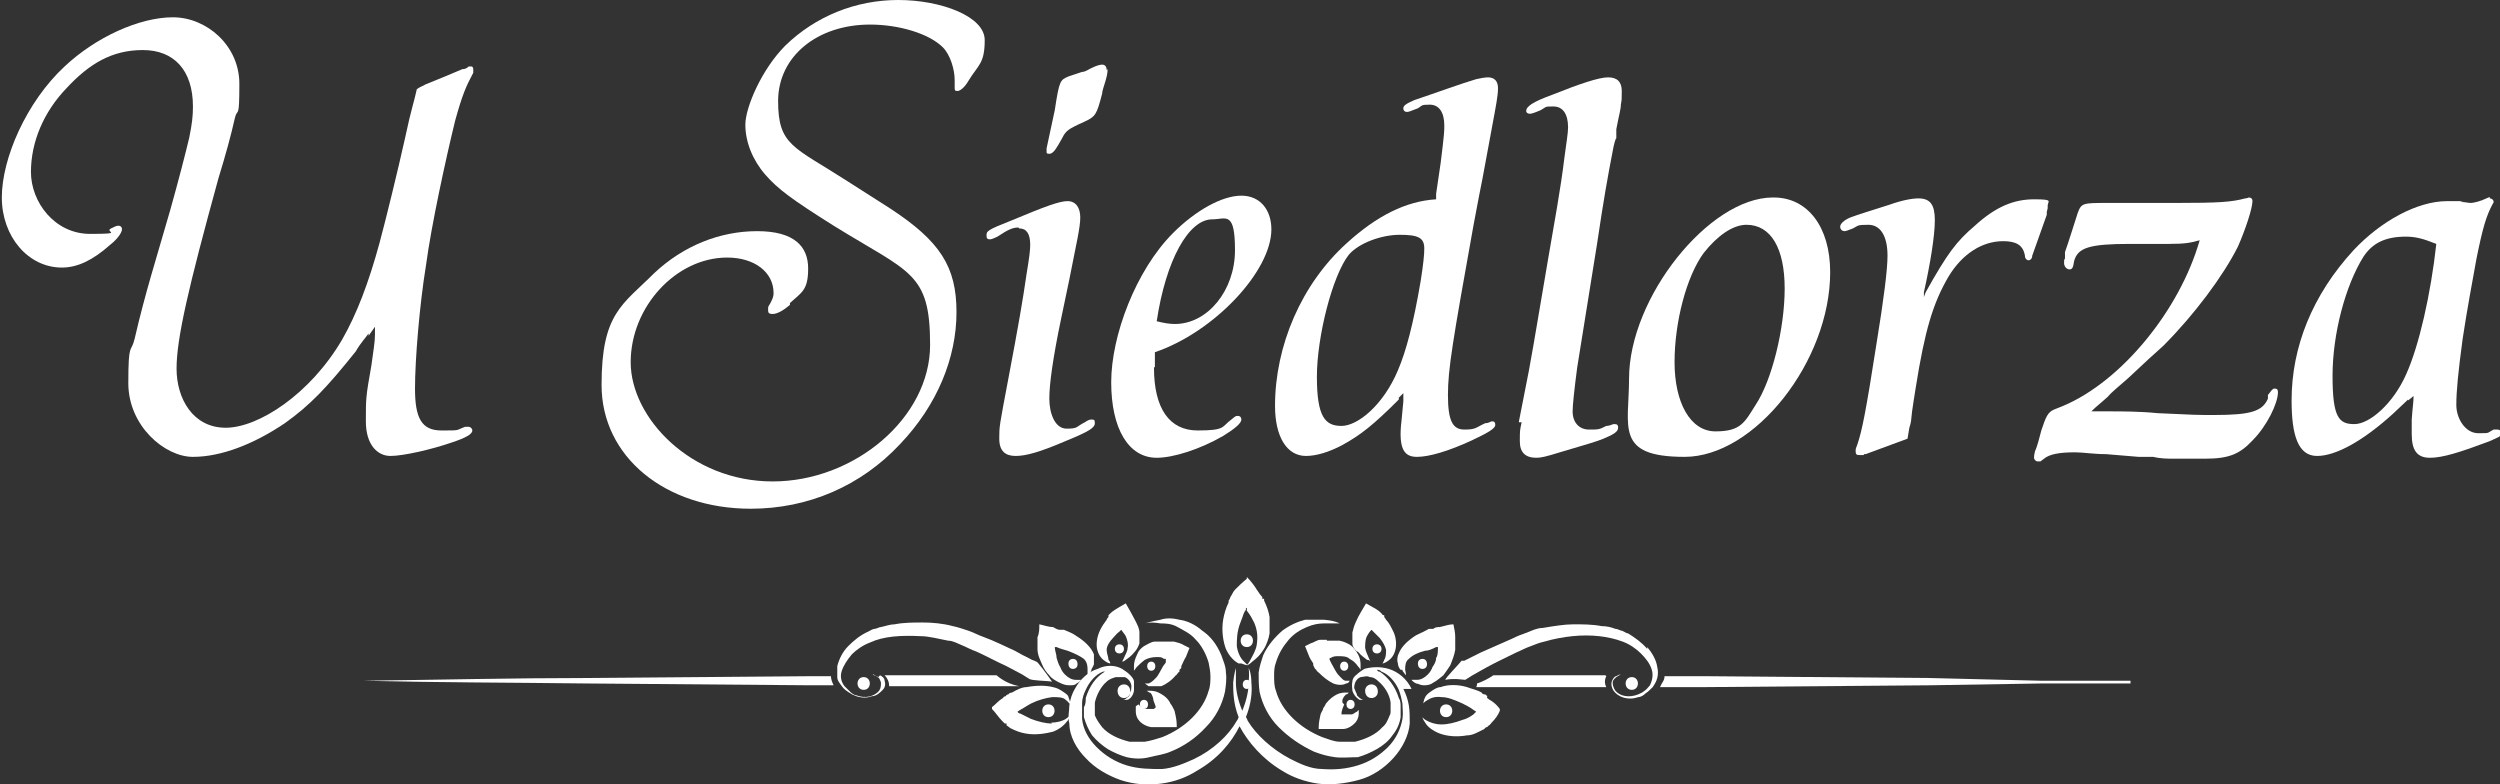 <?xml version="1.0" encoding="UTF-8"?>
<svg id="Layer_1" xmlns="http://www.w3.org/2000/svg" version="1.1" viewBox="0 0 274.7 86.2">
  <rect x="0" y="0" width="274.7" height="86.2" fill="#333333" stroke="none"/>
  <!-- Generator: Adobe Illustrator 29.3.1, SVG Export Plug-In . SVG Version: 2.1.0 Build 151)  -->
  <g>
    <path d="M40.6,36.5c-.4.6-1,1.2-1.5,2.1-3.2,4-5,5.9-7.8,7.9-3.4,2.3-7,3.7-10.1,3.7s-7.1-3.4-7.1-8.1.3-3.2.7-4.9c.6-2.6,1.2-4.8,1.8-6.9l2.1-7.2c.9-3.2,1.7-6.3,2.1-8,.3-1.5.4-2.3.4-3.4,0-4-2.1-6.2-5.5-6.2s-5.9,1.5-8.4,4.2c-2.5,2.6-3.9,5.9-3.9,9.2s2.6,6.8,6.5,6.8,1.5-.2,2.3-.6c.4-.2.6-.3.8-.3s.4.1.4.4-.4,1-1.3,1.7c-1.9,1.7-3.6,2.5-5.3,2.5-3.7,0-6.6-3.4-6.6-7.7S2.9,11.2,7.1,7.3c3.4-3.2,8.2-5.4,11.9-5.4s7.3,3.1,7.3,7.3-.2,2.5-.5,3.8c-.4,1.8-1,4-1.8,6.6-3.3,12-4.6,17.6-4.6,20.9s1.8,6.5,5.4,6.5,9.3-3.7,12.8-9.7c1.6-2.8,2.9-6.2,4.1-10.6.7-2.6,2-7.9,2.8-11.5.7-3.3,1-4,1.3-5.4.4-.3.8-.4.9-.5l2.2-.9,1.9-.8c.4,0,.6-.2.7-.3h.3c0,0,.2,0,.2.3v.4c-.8,1.5-1.2,2.4-2,5.3-1,4.1-2.6,11.4-3.2,15.9-.7,4.3-1.2,10.3-1.2,13.5s.7,4.6,2.9,4.6,1.5,0,2.6-.4h.4c.2,0,.4.2.4.4,0,.4-.7.8-2.2,1.3-2.3.8-5.4,1.5-6.8,1.5s-2.7-1.2-2.7-3.8,0-2.7.6-6.1c.2-1.5.4-2.6.4-3.4v-.9c0,0-.7,1-.7,1v-.4Z" style="fill: #fff;"/>
    <path d="M86.8,33.5c-.7.6-1.4,1-1.9,1s-.5-.2-.5-.5,0-.3.2-.6c.2-.4.4-.7.4-1.2,0-2.3-2.1-3.9-5.1-3.9-5.6,0-10.6,5.4-10.6,11.5s6.6,13.1,15.6,13.1,17.3-7,17.3-15-2.2-7.9-10.6-13.1c-4.6-2.9-6.1-4-7.5-5.6s-2.2-3.6-2.2-5.5,1.8-6.1,4.4-8.7C89.6,1.8,94,0,98.7,0s9.5,1.8,9.5,4.4-.7,2.7-1.8,4.5c-.4.7-.9,1.1-1.2,1.1s-.3-.1-.3-.4v-.8c0-1.2-.5-2.8-1.3-3.6-1.5-1.5-4.8-2.5-8-2.5-5.8,0-10.1,3.5-10.1,8.4s1.7,5,7.6,8.8l4.7,3c5.5,3.6,7.3,6.4,7.3,11.4s-2.1,10.2-6.2,14.5c-4.3,4.6-10.1,7.1-16.4,7.1-9.4,0-16.4-5.7-16.4-13.6s2.3-8.8,5.8-12.3c3.2-3,7.2-4.6,11.3-4.6s5.6,1.7,5.6,4.1-.7,2.6-2,3.8v.2Z" style="fill: #fff;"/>
    <path d="M111.9,25c-.6,0-1.1.2-2.3,1-.4.2-.7.3-.8.3-.3,0-.4-.1-.4-.4,0-.5,0-.6,2.8-1.7,3.6-1.5,5.2-2.1,6.1-2.1s1.4.7,1.4,1.8-.4,2.7-1.2,6.8l-.9,4.3c-.9,4.3-1.3,7.2-1.3,8.8s.6,3.3,1.9,3.3,1-.2,2-.7c.3-.2.5-.3.7-.3.3,0,.4,0,.4.4,0,.5-.6.9-3.3,2-2.8,1.2-4.3,1.6-5.4,1.6s-1.8-.5-1.8-1.9,0-1.3,1-6.6c1.1-5.8,1.6-8.7,2-11.5.3-1.8.4-2.6.4-3.2,0-1.2-.4-1.8-1.2-1.8h0ZM121.7,7.6c0,.2,0,.5-.2,1.2s-.4,1.2-.4,1.5c-.6,2.3-.7,2.5-2,3.1-1.8.8-2,1-2.4,1.8l-.4.7c-.4.7-.7,1-1,1s-.3-.1-.3-.2,0-.2,0-.4c.3-1.5.6-2.7.9-4.2.5-3.3.6-3.3,1.5-3.7l1.5-.5c.4,0,.7-.3,1.2-.5.4-.2.8-.3,1-.3.3,0,.5.2.5.6h0Z" style="fill: #fff;"/>
    <path d="M126.8,40.4c0,4.5,1.7,6.9,4.8,6.9s2.6-.4,3.7-1.2c.4-.3.4-.4.7-.4s.4.2.4.4c0,.4-.7,1-2,1.8-2.6,1.5-5.5,2.4-7.3,2.4-3.1,0-5-3.2-5-8.3s2.7-12.3,6.8-16.4c2.5-2.5,5.4-4.1,7.5-4.1s3.3,1.6,3.3,3.7c0,4.6-6.3,11.3-12.8,13.5v1.6h0ZM129.1,35.6c3.6,0,6.6-3.7,6.6-8.1s-1-3.4-2.5-3.4c-2.6,0-5.1,4.5-6.1,11.2.8.2,1.4.3,2,.3Z" style="fill: #fff;"/>
    <path d="M153.7,43.9c-2.8,2.8-4.2,3.9-6.2,5-1.5.8-2.9,1.2-4,1.2-2.1,0-3.4-2.1-3.4-5.5,0-6.6,2.9-13.4,7.9-17.9,3.3-3,6.5-4.6,9.8-4.8v-.6l.5-3.4c.4-3.2.4-3.5.4-4.1,0-1.5-.6-2.3-1.6-2.3s-.8.1-1.3.4c-.8.3-1,.4-1.2.4s-.4-.1-.4-.4.3-.5,1.2-.9c2.1-.7,5.4-1.9,6.8-2.3.4-.1,1-.2,1.3-.2.7,0,1.1.4,1.1,1.2s-.2,1.8-.7,4.5l-1,5.4c-.2,1-.5,2.5-1,5.2-2.3,12.8-2.8,15.8-2.8,18.6s.5,3.8,1.8,3.8,1.2-.2,2.3-.7c.4,0,.6-.2.7-.2.2,0,.4,0,.4.4s-.9.9-2.6,1.7c-2.6,1.2-4.7,1.8-6,1.8s-2.1-.7-1.7-4l.2-2.1v-.9l-.5.5v.2ZM153.6,40.7c.9-2.1,1.7-5.1,2.5-9.8.3-1.9.4-2.9.4-3.6,0-1.2-.7-1.5-2.7-1.5s-4.5.9-5.6,2.2c-1.8,2.3-3.5,9-3.5,13.4s.9,5.4,2.7,5.4,4.6-2.3,6.2-6.1h0Z" style="fill: #fff;"/>
    <path d="M166.9,46.3l1.1-5.6c.7-3.8,1.3-7.6,2.1-12.2l1-5.8c.3-1.8.6-3.7.8-5.4.2-1.5.4-2.7.4-3.3,0-1.5-.6-2.3-1.6-2.3s-.7,0-1.4.4c-.7.3-1,.4-1.2.4s-.4-.1-.4-.3c0-.5.7-1,2.9-1.8,3-1.2,5.1-1.9,6.1-1.9s1.5.5,1.5,1.5,0,.9-.1,1.5c0,.5-.2,1.1-.5,2.7v1c-.1,0-.3.9-.3.9-.7,3.6-1.1,5.9-1.8,10.6-.8,5-1.4,8.7-2.2,13.7-.3,2.3-.5,4.1-.5,4.8,0,1.2.7,2,1.8,2s1.1,0,1.9-.4c.4,0,.7-.2.8-.2.3,0,.5,0,.5.4s-.4.7-1.6,1.2c-.7.3-2.1.7-4.8,1.5-1.6.5-2.1.6-2.6.6-1.2,0-1.8-.6-1.8-1.8s0-1.2.2-2.1h-.3Z" style="fill: #fff;"/>
    <path d="M194.9,21.7c3.7,0,6.2,3.2,6.2,8.2,0,9.8-8.3,20.3-16,20.3s-6.1-3.3-6.1-8.6c0-8.9,8.8-19.9,15.8-19.9h.1ZM191.9,24.7c-1.5,0-3.2,1.2-4.7,3.1-1.9,2.6-3.2,7.6-3.2,12s1.7,7.6,4.5,7.6,3.2-1,4.4-2.9c1.8-2.7,3.2-8.4,3.2-12.8s-1.5-7-4.2-7Z" style="fill: #fff;"/>
    <path d="M204.8,50c-.3,0-.4,0-.5,0-.2,0-.4,0-.4-.4s0-.2.2-.8c.5-1.5.9-3.4,2.1-11.1.8-4.9,1.2-8.1,1.2-9.6,0-2.2-.8-3.4-2.1-3.4s-1.1.1-1.7.4c-.5.2-.8.3-.9.3-.3,0-.5-.2-.5-.5s.4-.7,1.1-1c.8-.3,2.4-.8,4.3-1.4,1.4-.5,2.5-.7,3.2-.7,1.3,0,1.8.7,1.8,2.4s-.5,4.8-1.2,7.9v.7c-.1,0,.2-.7.2-.7,2.4-4.3,3.4-5.6,5.4-7.3,2.3-2.1,4.3-2.9,6.5-2.9s1.5.2,1.5.7,0,.2-.1.7v.3l-1.6,4.5c0,.3-.2.5-.4.5s-.4-.2-.4-.5c-.2-1.2-1-1.6-2.4-1.6-2.3,0-4.5,1.4-6,3.9-1.7,2.9-2.6,5.9-3.6,12.2-.1.7-.3,1.8-.4,2.6-.1,1-.1,1.2-.3,1.8l-.2,1.2-4.6,1.7h-.2Z" style="fill: #fff;"/>
    <path d="M238.5,26.8h-4.4c-4.5,0-5.8.4-6.2,1.9-.1.7-.2.9-.5.9s-.6-.3-.6-.7,0-.3.1-.5v-.7c.4-1.1,1.1-3.4,1.4-4.3.4-1.1.6-1.1,3.2-1.1h7.5c4.9,0,6.2-.1,7.7-.5.2,0,.4-.1.4-.1.2,0,.4.1.4.4,0,.8-.8,3.2-1.6,5-1.6,3.2-4.8,7.5-8.2,10.9-.9.8-2,1.8-3.8,3.5-1,.9-1.8,1.5-2.3,2.1-1,.9-1.2,1-1.8,1.6h2.1c1.2,0,3.2,0,5.2.2,4.1.2,4.4.2,6.2.2,4,0,5.3-.4,5.9-1.8v-.4c.4-.5.5-.7.7-.7s.4,0,.4.4c0,1.2-1.2,3.7-2.8,5.3-1.4,1.5-2.6,2-5.2,2s-2,0-3.4,0c-.7,0-1.5,0-2.3-.2-1.2,0-1.3,0-1.6,0l-3.6-.3c-1.4,0-2.5-.2-3.4-.2-1.7,0-2.8.2-3.4.7l-.4.3s-.2,0-.3,0c-.2,0-.4-.2-.4-.4s0-.3.1-.7c.2-.4.5-1.5.7-2.3.5-1.5.7-2,1.4-2.3l1-.4c6.4-2.7,12.8-10.5,15-18.2-1.1.3-1.6.4-3.5.4h.3Z" style="fill: #fff;"/>
    <path d="M264.6,43.9l-1.7,1.6c-3.2,2.9-6.2,4.6-8.3,4.6s-2.8-2.3-2.8-6.1c0-5.9,2.3-11.6,6.8-16.5,3-3.2,7-5.4,10.3-5.4s.9,0,1.6.1c.4,0,.7.1,1,.1s1.1-.2,1.7-.5.3,0,.4,0,.4.1.4.4c0,0,0,.1-.1.2-.7,1.3-1.1,2.6-1.8,6.1-.5,2.8-1,5.4-1.5,8.7-.5,3.7-.7,5.8-.7,7.3s1,3.1,2.4,3.1.9,0,1.7-.4h.4c.1,0,.4,0,.4.4s-.2.4-1.3.9c-3.2,1.2-5.1,1.8-6.5,1.8s-2-.8-2-2.6,0-1,0-1.6c.1-1.5.2-1.8.2-2.6-.3.3-.5.4-.6.5h0ZM264.4,26c-2.3,0-3.7.7-4.7,2.2-2,3.2-3.4,8.5-3.4,13.1s.7,5.3,2.4,5.3,4.3-2.3,5.7-5.5c1.4-3.1,2.7-8.8,3.3-14.3-1.5-.6-2.3-.8-3.4-.8h.1Z" style="fill: #fff;"/>
  </g>
  <g>
    <path d="M154.1,73.7c.2.3.4.5.4.5,0,0,0-.2-.1-.6,0-.4,0-.9.4-1.2.4-.4,1-.7,1.8-.9.4,0,.8-.2,1.2-.4h.2c0,.5,0,.9-.2,1.2,0,.4-.2.7-.4,1-.1.3-.3.6-.5.8-.4.4-.8.6-1.2.6h-.6s.1.2.5.4c.2,0,.5.2.8.2s.7,0,1.1-.3c.4-.2.7-.5,1.1-.8,0,0,.8-1.1.8-1.2.2-.5.4-1,.5-1.6h0v-1.4c0-.5-.1-.9-.2-1.4h0c-.5,0-1,.2-1.5.3-.2,0-.5,0-.7.2h-.5c-.5.3-1,.5-1.4.7-.8.5-1.6,1.2-1.9,2-.2.4-.2.8-.1,1.1,0,.3.2.6.3.7h.2Z" style="fill: #fff;"/>
    <path d="M181,71.3c-.6-.7-1.3-1.2-2.1-1.7-.2,0-.4-.2-.7-.3-.2,0-.4-.2-.7-.2-.5-.2-1-.3-1.5-.3-1-.2-2.1-.2-3.1-.2s-2.2.2-3.4.4c-.6,0-1.2.3-1.7.5-.6.2-1.1.4-1.7.7-1.1.5-2.3,1-3.4,1.5l-1.8.9s-.2,0-.3,0c-.3.4-1.7,1.8-1.8,2.1,1-.2,2,0,2.2,0,.3-.2.5-.3.8-.5.5-.3,1.1-.6,1.6-.9,1.1-.6,2.2-1.1,3.2-1.6.5-.2,1-.5,1.6-.7.5-.2,1-.4,1.5-.5,1-.3,2.1-.5,3.1-.6,2-.2,3.9,0,5.5.6.8.3,1.5.8,2,1.3s1,1.1,1.2,1.8c.2.6,0,1.3-.2,1.7-.2.2-.4.5-.6.6-.2.2-.5.3-.7.4-1,.4-2,.2-2.5-.4-.2-.3-.3-.6-.3-.9s.3-.5.4-.6c.3-.2.5-.3.5-.3,0,0-.2,0-.5.2-.2,0-.4.3-.5.6-.1.3,0,.7.2,1,.5.7,1.6,1.1,2.7.7.3,0,.6-.2.8-.4.3-.2.5-.4.8-.7.2-.3.4-.6.5-1s.1-.8,0-1.2c-.1-.8-.6-1.6-1.1-2.2h0Z" style="fill: #fff;"/>
    <path d="M96.5,74.4c-.3-.2-.6-.2-.6-.3,0,0,.2,0,.5.3.2,0,.3.3.4.6,0,.3,0,.6-.2.9-.5.6-1.5.9-2.5.5-.2,0-.5-.2-.7-.4l-.6-.6c-.4-.5-.5-1.1-.3-1.7s.6-1.2,1.1-1.8c.5-.5,1.2-1,2-1.3,1.5-.7,3.4-.8,5.5-.7,1,0,2,.3,3.1.5.5,0,1,.3,1.5.5s1,.5,1.6.7c1.1.5,2.2,1.1,3.3,1.6.6.3,1.1.6,1.7.9.3.2.5.3.8.5s2,.2,2.5.3c0,0-.9-1.3-1.5-2-.2-.3-.6-.3-.9-.5-.6-.3-1.2-.6-1.7-.9-1.1-.5-2.3-1.1-3.4-1.5-.6-.2-1.1-.5-1.7-.7s-1.2-.4-1.7-.5c-1.1-.3-2.3-.4-3.3-.4s-2.1,0-3.1.2c-.5,0-1,.2-1.5.3-.2,0-.5.2-.7.2s-.5.2-.7.3c-.9.4-1.6,1-2.2,1.6s-1,1.4-1.2,2.2c0,.4,0,.8,0,1.2,0,.4.3.7.5,1s.5.5.8.7.5.3.8.4c.6.2,1.2.2,1.7,0,.5,0,.9-.4,1.2-.7s.3-.7.2-1c0-.3-.3-.5-.5-.6l-.2.2Z" style="fill: #fff;"/>
    <path d="M121.5,72.7c.3.2.5.2.5.2,0,0,0-.2-.2-.4,0-.3-.2-.7-.2-1.1s.3-.9.7-1.3c.2-.2.4-.5.7-.7l.2-.2h0c.2.3.4.5.5.7.2.5.3.9.2,1.3,0,.4-.3.8-.4,1.1l-.2.4s.2,0,.4-.2c.3-.2.6-.4,1-.9.2-.2.4-.6.5-.9v-1.2c0-.4-.2-.8-.4-1.2-.3-.6-.7-1.3-1.1-2l-.7.4c-.3.2-.7.4-1,.7l-.2.2h0v.2s-.2.2-.2.3c-.3.4-.5.7-.7,1.1-.4.8-.5,1.7-.3,2.3.2.7.6,1,.9,1.2h0Z" style="fill: #fff;"/>
    <path d="M129.6,73.6l.2-.2h0v-.2h0c.2-.4.3-.7.5-1,.1-.3.3-.7.4-1l-.6-.3c-.3-.2-.7-.3-1.1-.4h-2.1c-.4,0-.8.3-1.2.5-.3.2-.6.5-.7.8-.3.6-.4,1-.4,1.4v.5s0,0,.3-.4c.2-.2.5-.5.9-.8.4-.2.8-.3,1.3-.3s.5,0,.8.2h.2v.4l-.3.4c-.3.5-.5,1-.8,1.3s-.5.5-.8.6h-.4s0,0,.4.3c.3,0,.8,0,1.4,0,.5-.2,1.1-.6,1.6-1.2.1,0,.2-.3.4-.4h0Z" style="fill: #fff;"/>
    <path d="M124.8,77.8v.3c0,.2,0,.6.3,1s.8.7,1.4.8c.2,0,.7,0,1.2,0h1.6v-.2c0-.5-.1-1-.2-1.4,0-.2-.2-.5-.3-.7,0,0-.1-.2-.2-.3,0,0,0,0-.1-.2-.3-.5-.8-.8-1.2-1-.4-.2-.8-.2-1-.2s-.3,0-.3,0c0,0,0,0,.3.2.2,0,.3.3.4.6,0,.3.2.6.3,1h0q0,0-.2.2c-.4,0-.7,0-.9,0-.3,0-.5-.2-.6-.3l-.2-.2-.3.2Z" style="fill: #fff;"/>
    <path d="M114,71.3h0c0,.7.3,1.2.5,1.7s.5.9.8,1.2c.3.4.7.6,1.1.8.4.2.7.3,1.1.3s.6,0,.8-.2c.4-.2.5-.4.5-.4h-.6c-.4,0-.8-.2-1.2-.6-.2-.2-.4-.5-.5-.8-.2-.3-.3-.7-.4-1,0-.4-.2-.8-.2-1.2h.2c.4.2.9.3,1.2.4.8.3,1.4.6,1.8.9.4.4.4.9.4,1.2s0,.6,0,.6c0,0,.2,0,.4-.5,0-.2.2-.4.3-.7,0-.3,0-.7,0-1.1-.3-.8-1.1-1.5-1.9-2-.4-.3-.9-.5-1.4-.7h-.3c0,0-.2,0-.2,0-.2,0-.5-.2-.7-.3-.5,0-1-.2-1.5-.3h0c0,.5,0,1-.2,1.4v1.3h.2Z" style="fill: #fff;"/>
    <path d="M115.6,79.5c-.7,0-1.5-.2-2.3-.5-.4-.2-.8-.4-1.2-.6,0,0-.2,0-.3-.2h0l.3-.2c.4-.2.8-.5,1.2-.7.8-.4,1.6-.6,2.3-.7.7,0,1.2,0,1.5.3.3.2.4.5.5.4,0,0,0-.2-.2-.7,0-.2-.3-.4-.6-.6-.3-.2-.6-.4-1.1-.5-.8-.2-1.8-.2-2.9,0-.5,0-1.1.3-1.6.6,0,0-.3,0-.4.2,0,0-.2,0-.3.2,0,0-.2,0-.3.2-.5.3-.8.7-1.2,1v.2c.4.4.7.9,1.1,1.3l.3.3h.2c0,0,0,.2,0,.2,0,0,.3.2.4.3.6.3,1.1.5,1.7.6,1.1.2,2.2,0,3-.2.8-.3,1.3-.8,1.6-1.2.3-.4.3-.6.3-.6,0,0-.2.2-.5.4-.3.2-.9.4-1.6.4h0Z" style="fill: #fff;"/>
    <path d="M155.1,75.7c-.5-1.1-1.5-1.9-2.5-2.2-1-.3-2-.2-2.7,0-.3.2-.6.4-.8.6-.3.2-.5.5-.5.8-.1.4,0,.7,0,1,.2.6.6.9.8,1,.3,0,.4,0,.4,0,0,0-.1,0-.4-.2l-.3-.3s0-.2-.1-.3c0,0-.1-.3-.2-.5,0-.5.2-1,.7-1.2.3,0,.7-.2,1,0,.4,0,.7.2,1,.5.6.5,1.2,1.4,1.3,2.3v1c0,0,0,.3-.1.4-.2.5-.4,1-.8,1.3-.7.8-1.8,1.3-3,1.6-.5,0-1.1,0-1.7,0-.6,0-1.3-.3-1.9-.5-2.5-1-4.5-2.9-5.1-5.1-.2-.5-.2-1.1-.2-1.6s0-1,.2-1.5c.3-1,.8-1.8,1.4-2.5.6-.7,1.3-1.1,2-1.4s1.3-.4,1.9-.4c1.1,0,1.7,0,1.7,0,0,0-.5-.3-1.7-.4h-2.1c-.8.2-1.7.6-2.5,1.2-.8.7-1.6,1.6-2.1,2.7-.2.6-.4,1.2-.5,1.9,0,.7,0,1.4.1,2.1.3,1.4,1,2.8,2.1,3.9s2.4,2,3.9,2.7c.8.3,1.5.5,2.3.6s1.6,0,2.5,0c.7-.2,1.4-.5,2.1-.9.7-.4,1.3-.9,1.7-1.5.5-.6.8-1.3.9-2v-1.1c0-.4,0-.7-.2-1-.4-1.3-1.2-2.3-2.1-2.9-.1,0-.2,0-.3-.2.2,0,.3,0,.5.2.8.3,1.5,1.1,1.9,2,.2.5.3,1,.4,1.5,0,.6.1,1.1,0,1.7-.2,1.1-.7,2.2-1.6,3.1-.9.9-2,1.6-3.3,2s-2.6.5-3.9.4c-1.3,0-2.5-.6-3.5-1.1-2.1-1.1-3.8-2.7-4.7-4.2,0,0-.1-.3-.2-.4.6-1.5.7-2.8.6-3.8,0-1.1-.3-1.6-.3-1.6,0,0,.1.6,0,1.6,0,.8-.2,1.9-.7,3.1-.5-1.2-.7-2.3-.7-3.1v-1.6s-.2.6-.3,1.6c0,.9,0,2.3.6,3.8,0,0-.1.3-.2.4-.9,1.6-2.6,3.2-4.7,4.2-1.1.5-2.3,1-3.5,1.1-1.3,0-2.6,0-3.9-.4s-2.4-1.1-3.3-2-1.5-2-1.6-3.1v-1.7c0-.6.2-1.1.4-1.5.4-.9,1.1-1.7,1.9-2,.2,0,.3,0,.5-.2,0,0-.2,0-.3.2-1,.6-1.7,1.6-2.1,2.9,0,.3,0,.7-.2,1v1.1c.2.7.5,1.4.9,2,.5.6,1.1,1.1,1.7,1.5.7.4,1.4.7,2.1.9.9.2,1.7.2,2.5,0s1.6-.3,2.3-.6c1.5-.6,2.8-1.5,3.9-2.7,1.1-1.1,1.8-2.5,2.1-3.9.1-.7.2-1.4.1-2.1,0-.7-.3-1.3-.5-1.9-.5-1.2-1.2-2.1-2.1-2.7-.8-.7-1.7-1.1-2.5-1.2-.8-.2-1.5-.2-2.1,0-1.1.2-1.7.4-1.7.4,0,0,.6-.2,1.7,0,.5,0,1.2,0,1.9.4s1.4.7,2,1.4c.6.6,1.1,1.5,1.4,2.5.1.5.2,1,.2,1.5s0,1.1-.2,1.6c-.6,2.2-2.6,4.1-5.1,5.1-.6.2-1.3.4-1.9.5-.6,0-1.2,0-1.7,0-1.2-.3-2.3-.8-3-1.6-.3-.4-.6-.8-.8-1.3,0,0,0-.2,0-.4v-1c.2-.9.7-1.8,1.3-2.3.3-.3.7-.4,1-.5.3,0,.7,0,1,0,.5.2.8.8.7,1.2,0,.2,0,.4-.2.5,0,0,0,.2,0,.3s-.2.2-.3.3c-.2.2-.4.2-.4.2,0,0,.2,0,.4,0,.3,0,.7-.4.8-1,0-.3,0-.6,0-1,0-.3-.3-.6-.5-.8-.2-.2-.5-.4-.8-.6-.7-.4-1.7-.5-2.7,0-1,.3-1.9,1.1-2.5,2.2-.3.5-.5,1.1-.6,1.8,0,.6-.2,1.3,0,2,0,1.4.8,2.8,1.8,3.8,1,1.1,2.4,1.9,3.8,2.4,1.5.5,3,.6,4.5.4s2.8-.7,3.9-1.4c2.3-1.3,3.8-3.1,4.7-4.9.9,1.7,2.5,3.6,4.7,4.9,1.1.7,2.5,1.2,3.9,1.4,1.4.2,3,0,4.5-.4s2.8-1.3,3.8-2.4,1.7-2.5,1.8-3.8c0-.7,0-1.4-.1-2s-.3-1.2-.6-1.8h1.2Z" style="fill: #fff;"/>
    <path d="M149.2,71.6c.4.5.8.7,1,.9.3,0,.4.2.4.2l-.2-.4c-.1-.3-.3-.6-.4-1.1,0-.4,0-.9.2-1.3.1-.2.3-.5.5-.7h0l.2.2.7.7c.4.5.6.9.7,1.3,0,.4,0,.8-.2,1.1-.1.3-.2.4-.2.4,0,0,.2,0,.5-.2s.7-.5.9-1.2.1-1.6-.3-2.3c-.2-.4-.4-.8-.7-1.1,0,0-.1-.2-.2-.3h0v-.2c-.1,0-.2,0-.3-.2-.3-.3-.6-.5-1-.7l-.7-.4c-.4.7-.8,1.3-1.1,2-.2.4-.3.8-.4,1.2v1.2c0,.4.3.7.5.9h.1Z" style="fill: #fff;"/>
    <path d="M145.8,70.3h-.7c-.4,0-.7.3-1.1.4l-.6.3c.1.3.3.7.4,1,.1.3.3.6.5.9h0v.2h0c0,0,.2.4.2.4.1,0,.2.3.4.4.5.5,1,.9,1.6,1.2.5.2,1.1.2,1.4,0,.3,0,.4-.3.4-.3h-.4c-.3,0-.5-.3-.8-.6-.3-.3-.5-.8-.8-1.3l-.2-.4v-.2h-.1c0,0,.2,0,.2,0,.3-.2.6-.2.8-.2.5,0,1,0,1.3.3.4.2.7.5.9.8.2.2.3.4.3.4v-.5c0-.3,0-.8-.4-1.4-.2-.3-.4-.6-.7-.8-.3-.2-.7-.4-1.2-.5-.4,0-.9,0-1.4,0h0Z" style="fill: #fff;"/>
    <path d="M147.5,76.9c.1-.3.3-.5.4-.6.2,0,.3-.2.3-.2,0,0-.1,0-.3,0-.2,0-.6,0-1,.2s-.8.5-1.2,1c0,0,0,0-.1.2,0,0-.1.2-.2.3,0,.2-.2.4-.3.7-.1.5-.2.9-.2,1.4v.2h1.5c.5,0,1,0,1.2,0,.5,0,1.1-.4,1.4-.8.3-.4.3-.8.3-1v-.3l-.2.2c-.1,0-.4.3-.6.3h-.9c-.3,0-.2,0-.2,0h0c0-.5.2-.8.3-1.1l-.2-.2Z" style="fill: #fff;"/>
    <path d="M163.5,76.5c-.1,0-.3-.2-.3-.2-.1,0-.3,0-.4-.2-.5-.3-1.1-.4-1.6-.6-1-.3-2.1-.3-2.9,0-.4,0-.8.3-1.1.5s-.5.4-.6.6c-.2.4-.2.7-.2.7,0,0,.1-.2.5-.4.3-.2.8-.4,1.5-.3.7,0,1.4.3,2.3.7.4.2.8.4,1.2.7l.3.2h0c0,0-.2.2-.3.3-.4.3-.8.5-1.2.6-.8.3-1.6.5-2.3.5s-1.2-.2-1.6-.4-.5-.4-.5-.4c0,0,0,.2.3.6.2.4.8.9,1.6,1.2.8.3,1.9.4,3,.2.6,0,1.1-.3,1.7-.6.1,0,.3-.2.4-.3h.1l.2-.2c.1,0,.2-.2.3-.3.4-.4.7-.8.9-1.3v-.2c-.3-.4-.6-.7-1.1-1-.1,0-.2-.2-.3-.2v-.2Z" style="fill: #fff;"/>
    <path d="M136.4,72.9c.5.2.7.2.7.2l-.5-.5c-.3-.3-.6-.9-.7-1.6,0-.7,0-1.6.4-2.6s.3-1,.6-1.4v-.2h.1v.3c.4.5.6.9.8,1.3.4.9.4,1.7.3,2.4-.1.7-.5,1.3-.7,1.7-.2.4-.4.6-.4.6,0,0,.2,0,.6-.4.4-.3.9-.7,1.4-1.6.2-.4.4-.9.5-1.5v-1.8c-.1-.6-.3-1.2-.6-1.8v-.2c-.1,0-.2,0-.2,0v-.2c-.2-.2-.4-.5-.6-.8-.3-.5-.7-1-1.1-1.4v.2c-.5.4-.9.8-1.3,1.2-.2.2-.3.5-.5.8,0,0-.1.3-.2.4v.2c-.3.6-.5,1.3-.6,1.9-.2,1.2,0,2.4.3,3.2.4.9,1,1.4,1.4,1.6h.3Z" style="fill: #fff;"/>
    <path d="M137,69.7c-.9,0-.9,1.4,0,1.4s.9-1.4,0-1.4Z" style="fill: #fff;"/>
    <path d="M122.8,75.9h0c0,.5.3.8.7.8s.7-.3.7-.7h0c0-.5-.3-.8-.7-.8s-.7.3-.7.7Z" style="fill: #fff;"/>
    <path d="M94.9,75.8c.9,0,.9-1.4,0-1.4s-.9,1.4,0,1.4Z" style="fill: #fff;"/>
    <path d="M115.2,78.8c.9,0,.9-1.4,0-1.4s-.9,1.4,0,1.4Z" style="fill: #fff;"/>
    <path d="M117.4,72.9h0c0,.4.2.6.5.6s.5-.2.5-.5h0c0-.4-.2-.6-.5-.6s-.5.2-.5.5Z" style="fill: #fff;"/>
    <path d="M123,70.8h0c-.3,0-.5.2-.5.5s.2.5.5.5h0c.3,0,.5-.2.5-.5s-.2-.5-.5-.5Z" style="fill: #fff;"/>
    <path d="M126.5,72.7c-.6,0-.6,1,0,1s.6-1,0-1Z" style="fill: #fff;"/>
    <path d="M125.7,76.9c-.6,0-.6,1,0,1s.6-1,0-1Z" style="fill: #fff;"/>
    <path d="M151.4,76h0c0-.5-.3-.8-.7-.8s-.7.3-.7.7h0c0,.5.3.8.7.8s.7-.3.7-.7Z" style="fill: #fff;"/>
    <path d="M179.3,74.4c-.9,0-.9,1.4,0,1.4s.9-1.4,0-1.4Z" style="fill: #fff;"/>
    <path d="M158.9,77.4c-.9,0-.9,1.4,0,1.4s.9-1.4,0-1.4Z" style="fill: #fff;"/>
    <path d="M156.3,73.5c.3,0,.5-.2.5-.5h0c0-.4-.2-.6-.5-.6s-.5.2-.5.5h0c0,.4.2.6.5.6Z" style="fill: #fff;"/>
    <path d="M151.3,70.8h0c-.3,0-.5.2-.5.5s.2.5.5.5h0c.3,0,.5-.2.5-.5s-.2-.5-.5-.5Z" style="fill: #fff;"/>
    <path d="M147.7,73.7c.6,0,.6-1,0-1s-.6,1,0,1Z" style="fill: #fff;"/>
    <path d="M148.4,76.9c-.6,0-.6,1,0,1s.6-1,0-1Z" style="fill: #fff;"/>
    <path d="M137,75.7c.6,0,.6-1,0-1s-.6,1,0,1Z" style="fill: #fff;"/>
    <path d="M112,75.4c-1-.2-1.8-.6-2.5-1.2h-12.3c.3.3.5.7.5,1.2h14.3Z" style="fill: #fff;"/>
    <path d="M91.3,74.3h-2.2l-24.6.2c-8.2,0-16.4.2-24.6.3,8.2.2,16.4.2,24.6.3l24.6.2h2.5c-.2-.4-.3-.7-.3-1.1h0Z" style="fill: #fff;"/>
    <path d="M176.4,74.2h-12.3c-.6.4-1.2.7-1.8.9,0,0,0,.3-.1.4h14.3c-.2-.4-.2-.8,0-1.2h0Z" style="fill: #fff;"/>
    <path d="M234.1,74.8h-9.8c0,0-12.3-.3-12.3-.3l-24.6-.2h-4.5c0,.3-.1.5-.3.8,0,0-.1.2-.2.4h5l24.6-.2,12.3-.2h9.2c0,0,.4,0,.4,0h.2v-.2Z" style="fill: #fff;"/>
  </g>
</svg>